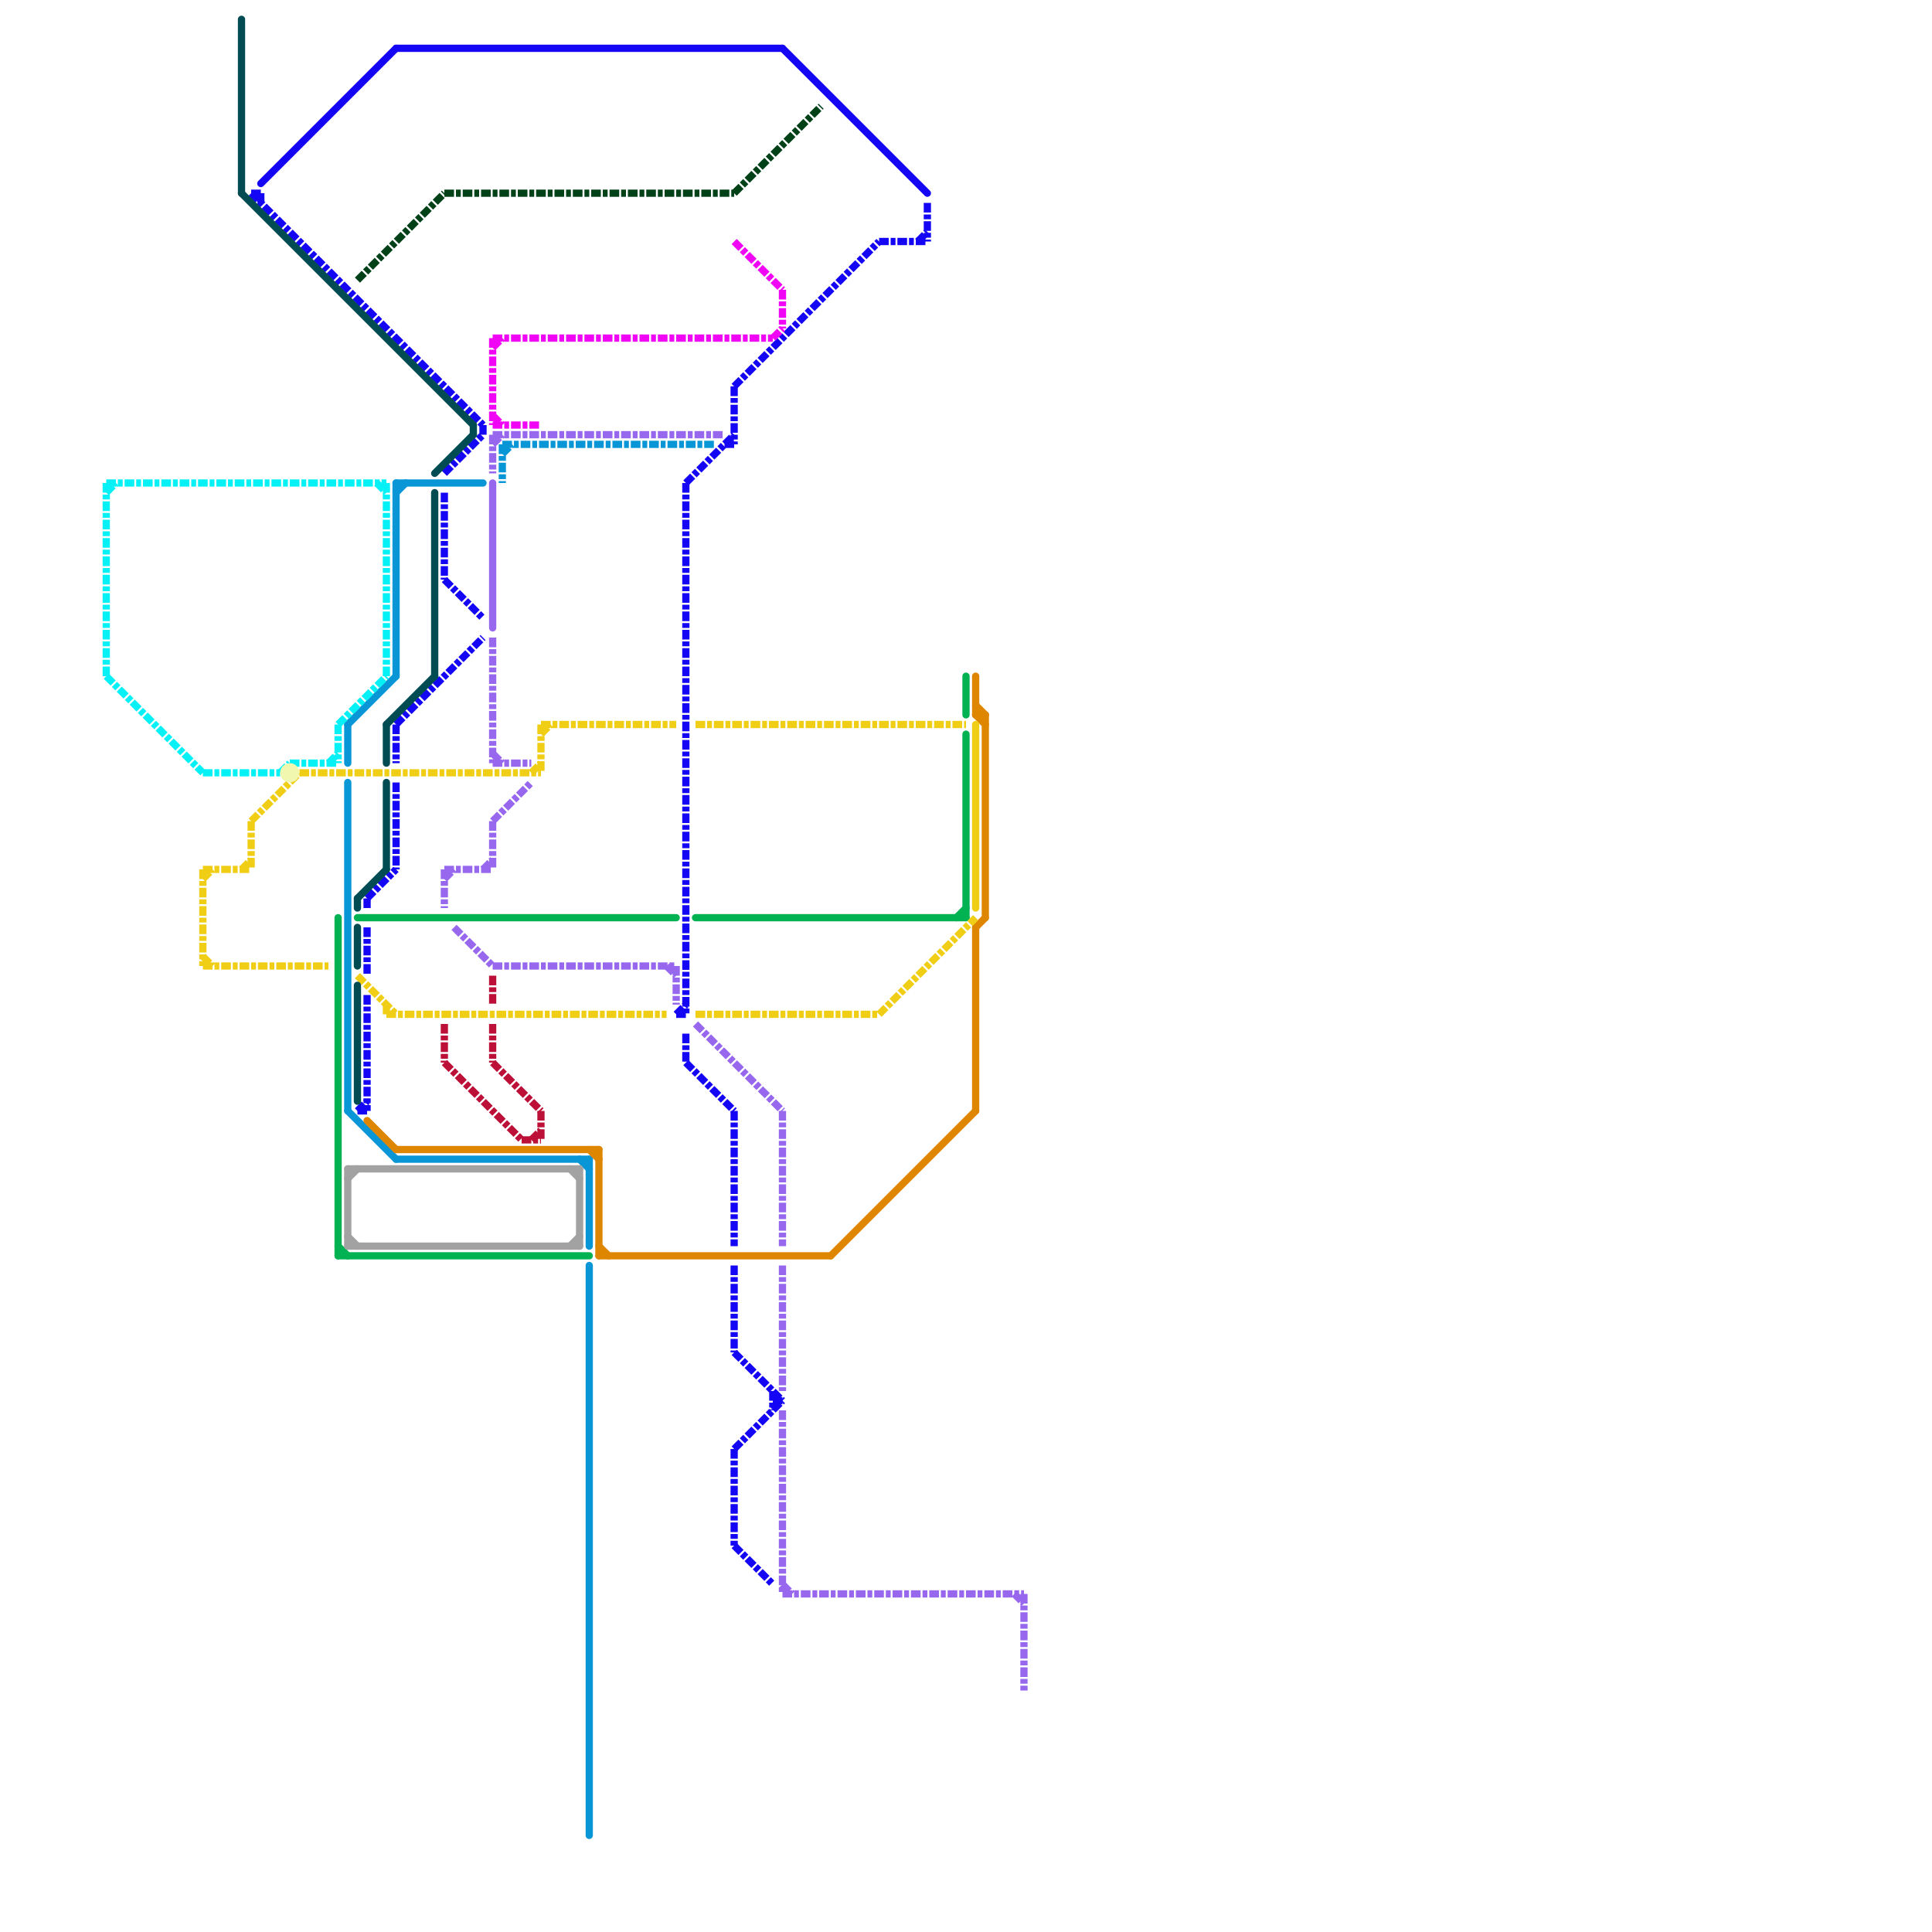 
<svg version="1.1" xmlns="http://www.w3.org/2000/svg" viewBox="0 0 200 200">
<style>text { font: 1px Helvetica; font-weight: 600; white-space: pre; dominant-baseline: central; } line { stroke-width: 0.75; fill: none; stroke-linecap: round; stroke-linejoin: round; } .c0 { stroke: #0896d7 } .c1 { stroke: #df8600 } .c2 { stroke: #00b251 } .c3 { stroke: #f0ce15 } .c4 { stroke: #a2a2a2 } .c5 { stroke: #9768ee } .c6 { stroke: #bd1038 } .c7 { stroke: #1505f5 } .c8 { stroke: #004c52 } .c9 { stroke: #f105f5 } .c10 { stroke: #05f1f5 } .c11 { stroke: #014118 } .c12 { stroke: #f2f7b0 } .w2 { stroke-width: .75; }.l7 { stroke-dasharray: 1 .2 .5 .2; stroke-linecap: butt; }</style><defs><g id="clg-05f1f5"><circle r="0.6" fill="#05f1f5"/><circle r="0.3" fill="#fff"/></g><g id="clg-f0ce15"><circle r="0.6" fill="#f0ce15"/><circle r="0.3" fill="#fff"/></g><g id="clg-xf-1505f5"><circle r="1.2" fill="#1505f5"/><circle r="0.9" fill="#fff"/><circle r="0.6" fill="#1505f5"/><circle r="0.3" fill="#fff"/></g><g id="clg-1505f5"><circle r="0.6" fill="#1505f5"/><circle r="0.3" fill="#fff"/></g><g id="clg-xf-f0ce15"><circle r="1.2" fill="#f0ce15"/><circle r="0.9" fill="#fff"/><circle r="0.6" fill="#f0ce15"/><circle r="0.3" fill="#fff"/></g><g id="clg-xf-00b251"><circle r="1.2" fill="#00b251"/><circle r="0.9" fill="#fff"/><circle r="0.6" fill="#00b251"/><circle r="0.3" fill="#fff"/></g><g id="clg-0896d7"><circle r="0.6" fill="#0896d7"/><circle r="0.3" fill="#fff"/></g><g id="clg-xf-0896d7"><circle r="1.2" fill="#0896d7"/><circle r="0.9" fill="#fff"/><circle r="0.6" fill="#0896d7"/><circle r="0.3" fill="#fff"/></g><g id="clg-014118"><circle r="0.6" fill="#014118"/><circle r="0.3" fill="#fff"/></g><g id="clg-00b251"><circle r="0.6" fill="#00b251"/><circle r="0.3" fill="#fff"/></g><g id="clg-9768ee"><circle r="0.6" fill="#9768ee"/><circle r="0.3" fill="#fff"/></g><g id="clg-bd1038"><circle r="0.6" fill="#bd1038"/><circle r="0.3" fill="#fff"/></g><g id="clg-f105f5"><circle r="0.6" fill="#f105f5"/><circle r="0.3" fill="#fff"/></g><g id="clg-xf-9768ee"><circle r="1.2" fill="#9768ee"/><circle r="0.9" fill="#fff"/><circle r="0.6" fill="#9768ee"/><circle r="0.3" fill="#fff"/></g><g id="clg-df8600"><circle r="0.6" fill="#df8600"/><circle r="0.3" fill="#fff"/></g><g id="clg-xf-df8600"><circle r="1.2" fill="#df8600"/><circle r="0.9" fill="#fff"/><circle r="0.6" fill="#df8600"/><circle r="0.3" fill="#fff"/></g></defs><line class="c0 " x1="36" y1="75" x2="36" y2="79"/><line class="c0 " x1="41" y1="50" x2="50" y2="50"/><line class="c0 " x1="41" y1="120" x2="61" y2="120"/><line class="c0 " x1="41" y1="51" x2="42" y2="50"/><line class="c0 " x1="36" y1="115" x2="41" y2="120"/><line class="c0 " x1="61" y1="131" x2="61" y2="190"/><line class="c0 " x1="36" y1="81" x2="36" y2="115"/><line class="c0 " x1="36" y1="75" x2="41" y2="70"/><line class="c0 " x1="61" y1="120" x2="61" y2="129"/><line class="c0 " x1="41" y1="50" x2="41" y2="70"/><line class="c0 " x1="60" y1="120" x2="61" y2="121"/><line class="c0 l7" x1="52" y1="47" x2="53" y2="46"/><line class="c0 l7" x1="52" y1="46" x2="74" y2="46"/><line class="c0 l7" x1="52" y1="46" x2="52" y2="50"/><line class="c1 " x1="102" y1="74" x2="102" y2="95"/><line class="c1 " x1="61" y1="119" x2="62" y2="120"/><line class="c1 " x1="101" y1="96" x2="101" y2="115"/><line class="c1 " x1="101" y1="74" x2="102" y2="75"/><line class="c1 " x1="101" y1="73" x2="102" y2="74"/><line class="c1 " x1="62" y1="130" x2="86" y2="130"/><line class="c1 " x1="101" y1="74" x2="102" y2="74"/><line class="c1 " x1="62" y1="129" x2="63" y2="130"/><line class="c1 " x1="86" y1="130" x2="101" y2="115"/><line class="c1 " x1="101" y1="70" x2="101" y2="74"/><line class="c1 " x1="62" y1="119" x2="62" y2="130"/><line class="c1 " x1="101" y1="96" x2="102" y2="95"/><line class="c1 " x1="41" y1="119" x2="62" y2="119"/><line class="c1 " x1="38" y1="116" x2="41" y2="119"/><line class="c2 " x1="100" y1="76" x2="100" y2="95"/><line class="c2 " x1="99" y1="95" x2="100" y2="94"/><line class="c2 " x1="35" y1="95" x2="35" y2="130"/><line class="c2 " x1="35" y1="129" x2="36" y2="130"/><line class="c2 " x1="35" y1="130" x2="61" y2="130"/><line class="c2 " x1="100" y1="70" x2="100" y2="74"/><line class="c2 " x1="72" y1="95" x2="100" y2="95"/><line class="c2 " x1="37" y1="95" x2="70" y2="95"/><line class="c3 " x1="101" y1="75" x2="101" y2="94"/><line class="c3 l7" x1="37" y1="101" x2="41" y2="105"/><line class="c3 l7" x1="72" y1="105" x2="91" y2="105"/><line class="c3 l7" x1="56" y1="76" x2="57" y2="75"/><line class="c3 l7" x1="21" y1="99" x2="22" y2="100"/><line class="c3 l7" x1="21" y1="90" x2="21" y2="100"/><line class="c3 l7" x1="21" y1="90" x2="26" y2="90"/><line class="c3 l7" x1="72" y1="75" x2="100" y2="75"/><line class="c3 l7" x1="21" y1="100" x2="34" y2="100"/><line class="c3 l7" x1="25" y1="90" x2="26" y2="89"/><line class="c3 l7" x1="56" y1="75" x2="56" y2="80"/><line class="c3 l7" x1="91" y1="105" x2="101" y2="95"/><line class="c3 l7" x1="40" y1="104" x2="40" y2="105"/><line class="c3 l7" x1="56" y1="75" x2="70" y2="75"/><line class="c3 l7" x1="21" y1="91" x2="22" y2="90"/><line class="c3 l7" x1="26" y1="85" x2="26" y2="90"/><line class="c3 l7" x1="26" y1="85" x2="31" y2="80"/><line class="c3 l7" x1="40" y1="105" x2="69" y2="105"/><line class="c3 l7" x1="55" y1="80" x2="56" y2="79"/><line class="c3 l7" x1="31" y1="80" x2="56" y2="80"/><line class="c4 " x1="36" y1="128" x2="37" y2="129"/><line class="c4 " x1="36" y1="121" x2="60" y2="121"/><line class="c4 " x1="60" y1="121" x2="60" y2="129"/><line class="c4 " x1="59" y1="129" x2="60" y2="128"/><line class="c4 " x1="59" y1="121" x2="60" y2="122"/><line class="c4 " x1="36" y1="129" x2="60" y2="129"/><line class="c4 " x1="36" y1="121" x2="36" y2="129"/><line class="c4 " x1="36" y1="122" x2="37" y2="121"/><line class="c5 " x1="51" y1="50" x2="51" y2="65"/><line class="c5 l7" x1="72" y1="106" x2="81" y2="115"/><line class="c5 l7" x1="51" y1="46" x2="52" y2="45"/><line class="c5 l7" x1="47" y1="96" x2="51" y2="100"/><line class="c5 l7" x1="50" y1="90" x2="51" y2="89"/><line class="c5 l7" x1="81" y1="146" x2="81" y2="165"/><line class="c5 l7" x1="105" y1="165" x2="106" y2="166"/><line class="c5 l7" x1="46" y1="90" x2="46" y2="94"/><line class="c5 l7" x1="46" y1="90" x2="51" y2="90"/><line class="c5 l7" x1="51" y1="45" x2="51" y2="49"/><line class="c5 l7" x1="69" y1="100" x2="70" y2="101"/><line class="c5 l7" x1="51" y1="78" x2="52" y2="79"/><line class="c5 l7" x1="81" y1="165" x2="106" y2="165"/><line class="c5 l7" x1="81" y1="131" x2="81" y2="144"/><line class="c5 l7" x1="106" y1="165" x2="106" y2="175"/><line class="c5 l7" x1="51" y1="45" x2="75" y2="45"/><line class="c5 l7" x1="46" y1="91" x2="47" y2="90"/><line class="c5 l7" x1="51" y1="100" x2="70" y2="100"/><line class="c5 l7" x1="81" y1="115" x2="81" y2="129"/><line class="c5 l7" x1="81" y1="164" x2="82" y2="165"/><line class="c5 l7" x1="51" y1="85" x2="51" y2="90"/><line class="c5 l7" x1="51" y1="66" x2="51" y2="79"/><line class="c5 l7" x1="51" y1="85" x2="55" y2="81"/><line class="c5 l7" x1="70" y1="100" x2="70" y2="104"/><line class="c5 l7" x1="51" y1="79" x2="55" y2="79"/><line class="c6 l7" x1="56" y1="115" x2="56" y2="118"/><line class="c6 l7" x1="51" y1="110" x2="56" y2="115"/><line class="c6 l7" x1="54" y1="118" x2="56" y2="118"/><line class="c6 l7" x1="51" y1="106" x2="51" y2="110"/><line class="c6 l7" x1="55" y1="118" x2="56" y2="117"/><line class="c6 l7" x1="46" y1="110" x2="54" y2="118"/><line class="c6 l7" x1="46" y1="106" x2="46" y2="110"/><line class="c6 l7" x1="51" y1="101" x2="51" y2="104"/><line class="c7 " x1="41" y1="5" x2="81" y2="5"/><line class="c7 " x1="27" y1="19" x2="41" y2="5"/><line class="c7 " x1="81" y1="5" x2="96" y2="20"/><line class="c7 l7" x1="37" y1="115" x2="38" y2="115"/><line class="c7 l7" x1="80" y1="145" x2="81" y2="145"/><line class="c7 l7" x1="41" y1="81" x2="41" y2="90"/><line class="c7 l7" x1="38" y1="93" x2="41" y2="90"/><line class="c7 l7" x1="26" y1="20" x2="50" y2="44"/><line class="c7 l7" x1="71" y1="110" x2="76" y2="115"/><line class="c7 l7" x1="96" y1="21" x2="96" y2="25"/><line class="c7 l7" x1="38" y1="103" x2="38" y2="115"/><line class="c7 l7" x1="80" y1="144" x2="80" y2="146"/><line class="c7 l7" x1="46" y1="51" x2="46" y2="60"/><line class="c7 l7" x1="37" y1="115" x2="38" y2="114"/><line class="c7 l7" x1="38" y1="93" x2="38" y2="94"/><line class="c7 l7" x1="26" y1="20" x2="27" y2="20"/><line class="c7 l7" x1="71" y1="107" x2="71" y2="110"/><line class="c7 l7" x1="71" y1="50" x2="76" y2="45"/><line class="c7 l7" x1="70" y1="105" x2="71" y2="104"/><line class="c7 l7" x1="41" y1="75" x2="41" y2="79"/><line class="c7 l7" x1="76" y1="115" x2="76" y2="129"/><line class="c7 l7" x1="46" y1="60" x2="50" y2="64"/><line class="c7 l7" x1="70" y1="105" x2="71" y2="105"/><line class="c7 l7" x1="76" y1="150" x2="81" y2="145"/><line class="c7 l7" x1="41" y1="75" x2="50" y2="66"/><line class="c7 l7" x1="76" y1="40" x2="91" y2="25"/><line class="c7 l7" x1="76" y1="40" x2="76" y2="46"/><line class="c7 l7" x1="38" y1="96" x2="38" y2="101"/><line class="c7 l7" x1="76" y1="160" x2="80" y2="164"/><line class="c7 l7" x1="46" y1="49" x2="50" y2="45"/><line class="c7 l7" x1="76" y1="150" x2="76" y2="160"/><line class="c7 l7" x1="76" y1="131" x2="76" y2="140"/><line class="c7 l7" x1="76" y1="140" x2="81" y2="145"/><line class="c7 l7" x1="75" y1="46" x2="76" y2="46"/><line class="c7 l7" x1="91" y1="25" x2="96" y2="25"/><line class="c7 l7" x1="27" y1="20" x2="27" y2="21"/><line class="c7 l7" x1="50" y1="44" x2="50" y2="45"/><line class="c7 l7" x1="95" y1="25" x2="96" y2="24"/><line class="c7 l7" x1="71" y1="50" x2="71" y2="105"/><line class="c8 " x1="25" y1="2" x2="25" y2="20"/><line class="c8 " x1="49" y1="44" x2="49" y2="45"/><line class="c8 " x1="40" y1="81" x2="40" y2="90"/><line class="c8 " x1="37" y1="102" x2="37" y2="114"/><line class="c8 " x1="25" y1="20" x2="49" y2="44"/><line class="c8 " x1="45" y1="51" x2="45" y2="70"/><line class="c8 " x1="45" y1="49" x2="49" y2="45"/><line class="c8 " x1="37" y1="93" x2="37" y2="94"/><line class="c8 " x1="40" y1="75" x2="45" y2="70"/><line class="c8 " x1="37" y1="93" x2="40" y2="90"/><line class="c8 " x1="37" y1="96" x2="37" y2="100"/><line class="c8 " x1="40" y1="75" x2="40" y2="79"/><line class="c9 l7" x1="76" y1="25" x2="81" y2="30"/><line class="c9 l7" x1="80" y1="35" x2="81" y2="34"/><line class="c9 l7" x1="81" y1="30" x2="81" y2="34"/><line class="c9 l7" x1="51" y1="35" x2="80" y2="35"/><line class="c9 l7" x1="51" y1="44" x2="56" y2="44"/><line class="c9 l7" x1="51" y1="35" x2="51" y2="44"/><line class="c9 l7" x1="51" y1="36" x2="52" y2="35"/><line class="c9 l7" x1="51" y1="43" x2="52" y2="44"/><line class="c10 l7" x1="11" y1="50" x2="40" y2="50"/><line class="c10 l7" x1="29" y1="80" x2="30" y2="79"/><line class="c10 l7" x1="35" y1="75" x2="40" y2="70"/><line class="c10 l7" x1="30" y1="79" x2="35" y2="79"/><line class="c10 l7" x1="35" y1="75" x2="35" y2="79"/><line class="c10 l7" x1="11" y1="50" x2="11" y2="70"/><line class="c10 l7" x1="11" y1="70" x2="21" y2="80"/><line class="c10 l7" x1="34" y1="79" x2="35" y2="78"/><line class="c10 l7" x1="11" y1="51" x2="12" y2="50"/><line class="c10 l7" x1="21" y1="80" x2="29" y2="80"/><line class="c10 l7" x1="39" y1="50" x2="40" y2="51"/><line class="c10 l7" x1="40" y1="50" x2="40" y2="70"/><line class="c11 l7" x1="76" y1="20" x2="85" y2="11"/><line class="c11 l7" x1="37" y1="29" x2="46" y2="20"/><line class="c11 l7" x1="46" y1="20" x2="76" y2="20"/><circle cx="30" cy="80" r="1" fill="#f2f7b0" />
</svg>
